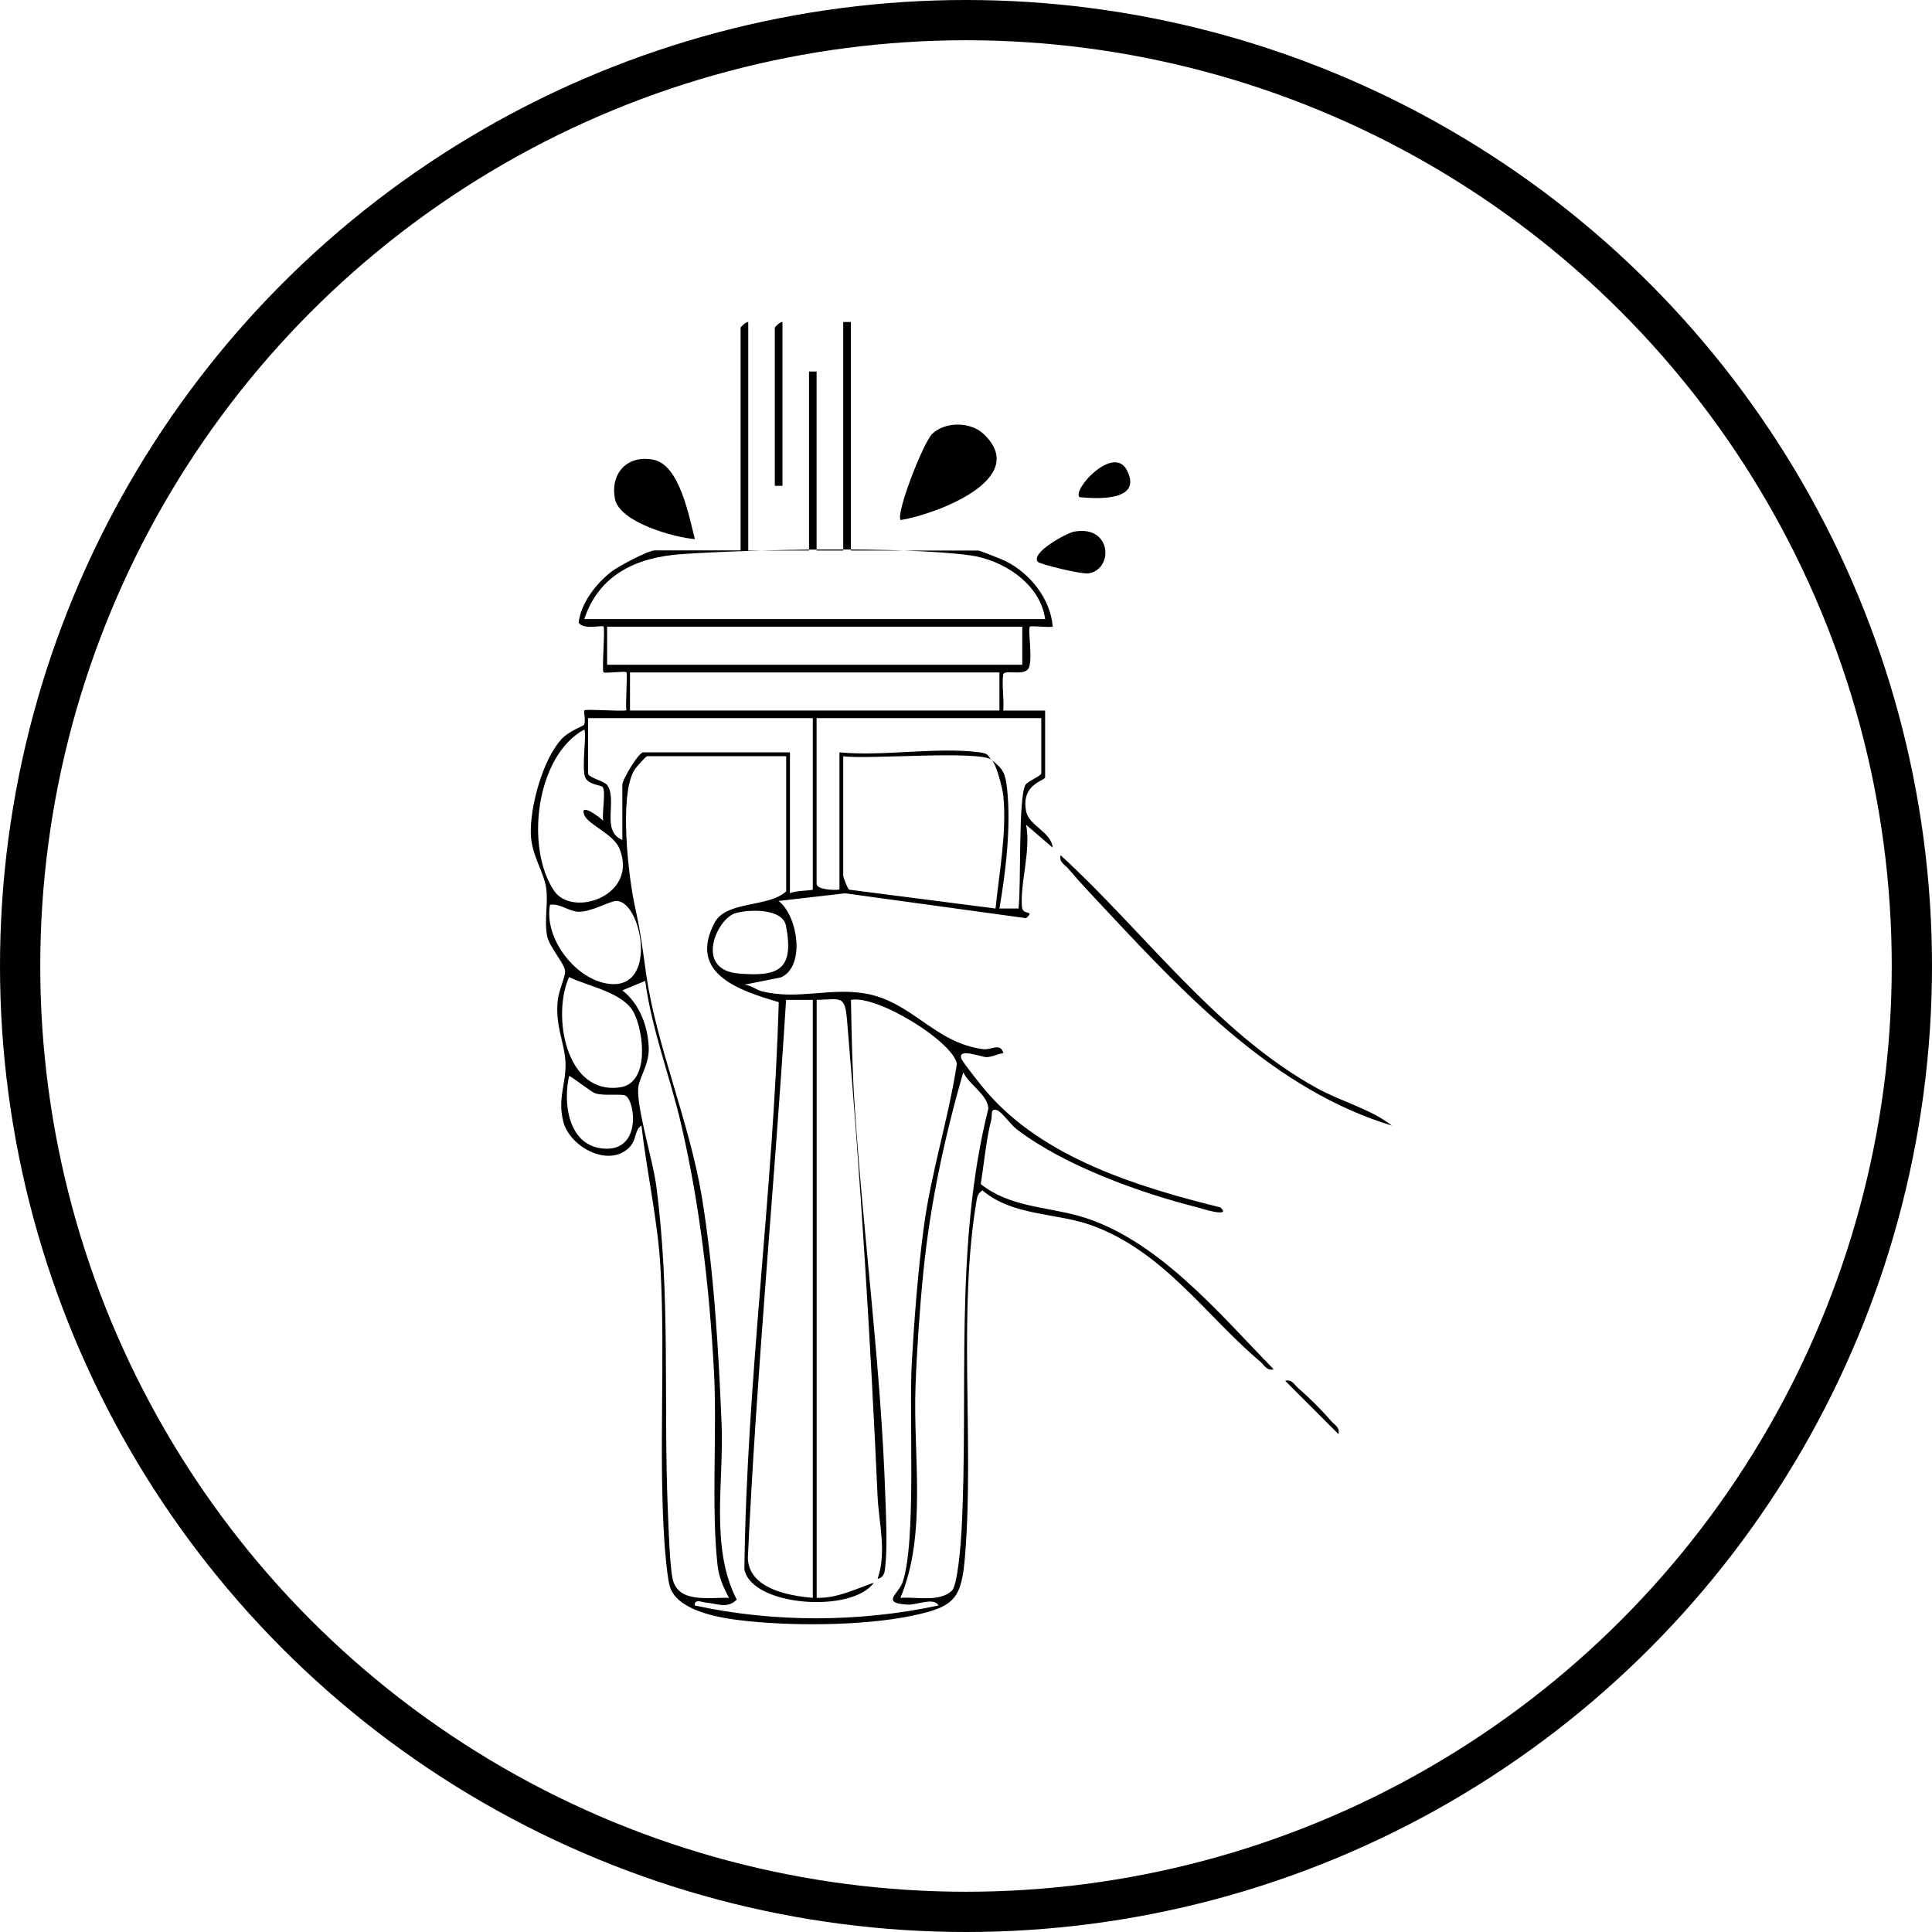 <svg xmlns="http://www.w3.org/2000/svg" fill="none" viewBox="0 0 24 24" height="24" width="24">
<circle stroke-width="0.5" stroke="black" r="11.75" cy="12" cx="12"></circle>
<path fill="black" d="M9.292 6.839H10.05V4.615H10.144V6.839H10.475V4H10.57V6.839H12.155C12.173 6.839 12.45 6.95 12.495 6.972C12.796 7.123 13.052 7.441 13.077 7.785C13.019 7.796 12.809 7.77 12.793 7.785C12.764 7.814 12.837 8.217 12.773 8.309C12.709 8.4 12.472 8.311 12.462 8.38C12.442 8.515 12.477 8.686 12.462 8.827H12.983V9.654C12.983 9.702 12.68 9.734 12.747 10.079C12.782 10.258 13.061 10.336 13.077 10.53L12.747 10.246C12.808 10.57 12.671 10.966 12.695 11.266C12.704 11.38 12.865 11.298 12.747 11.406L10.499 11.097L9.672 11.192C9.914 11.379 10.007 12.009 9.7 12.142L9.247 12.232C9.328 12.238 9.393 12.297 9.471 12.316C9.907 12.421 10.299 12.272 10.726 12.338C11.329 12.432 11.598 12.952 12.212 13.033C12.316 13.047 12.428 12.946 12.464 13.083C12.391 13.091 12.327 13.132 12.252 13.132C12.192 13.132 11.889 13.011 11.944 13.153C11.964 13.204 12.195 13.492 12.251 13.557C12.962 14.386 14.134 14.744 15.161 14.999C15.309 15.136 14.897 15.005 14.877 14.999C14.156 14.817 13.221 14.48 12.631 14.029C12.56 13.975 12.446 13.816 12.392 13.794C12.298 13.754 12.327 13.857 12.315 13.904C12.249 14.165 12.226 14.443 12.183 14.709C12.538 14.992 12.998 14.991 13.4 15.104C14.368 15.376 15.146 16.318 15.822 17.01C15.734 17.031 15.71 16.961 15.657 16.916C14.979 16.345 14.458 15.548 13.565 15.223C13.121 15.062 12.583 15.11 12.204 14.787C12.157 14.82 12.142 14.849 12.133 14.904C11.898 16.277 12.101 17.895 11.99 19.304C11.947 19.852 11.872 19.957 11.337 20.07C10.726 20.199 9.803 20.203 9.181 20.126C8.914 20.093 8.412 20.005 8.321 19.709C8.291 19.612 8.262 19.285 8.254 19.162C8.18 18.056 8.266 16.864 8.205 15.756C8.173 15.162 8.034 14.571 7.969 13.981C7.875 14.042 7.916 14.165 7.805 14.266C7.545 14.502 7.078 14.243 6.998 13.935C6.923 13.648 7.035 13.45 7.025 13.203C7.014 12.95 6.899 12.761 6.927 12.441C6.938 12.305 7.023 12.139 7.02 12.064C7.016 11.972 6.825 11.767 6.797 11.629C6.758 11.435 6.813 11.218 6.784 11.027C6.752 10.822 6.603 10.624 6.594 10.362C6.583 10.021 6.742 9.433 6.977 9.18C7.066 9.083 7.244 9.019 7.253 9.006C7.283 8.958 7.245 8.841 7.26 8.824C7.277 8.805 7.696 8.839 7.781 8.824C7.768 8.745 7.798 8.368 7.781 8.351C7.762 8.332 7.515 8.37 7.497 8.351C7.474 8.33 7.519 7.804 7.497 7.783C7.475 7.762 7.254 7.829 7.188 7.736C7.215 7.494 7.405 7.248 7.596 7.101C7.685 7.033 8.051 6.837 8.136 6.837H9.2V4.071C9.2 4.063 9.264 3.996 9.295 4V6.839H9.292ZM12.983 7.69C12.923 7.253 12.463 6.954 12.048 6.898C11.212 6.786 9.338 6.823 8.462 6.884C7.911 6.923 7.442 7.135 7.258 7.691H12.983V7.69ZM12.699 7.785H7.542V8.258H12.699V7.785ZM12.415 8.353H7.826V8.826H12.415V8.353ZM10.097 8.921H7.305V9.607C7.305 9.661 7.51 9.701 7.546 9.756C7.671 9.95 7.463 10.323 7.731 10.434V9.748C7.731 9.684 7.932 9.346 7.991 9.346H9.813V11.097C9.862 11.063 10.097 11.064 10.097 11.05V8.921ZM12.32 9.441C12.463 9.555 12.488 9.603 12.51 9.796C12.561 10.258 12.495 10.829 12.415 11.286H12.652C12.687 11.031 12.646 9.876 12.742 9.745C12.774 9.702 12.935 9.638 12.935 9.607V8.921H10.144V10.979C10.144 11.051 10.36 11.062 10.428 11.05V9.346C10.969 9.398 11.631 9.278 12.158 9.344C12.304 9.362 12.263 9.396 12.32 9.441C12.176 9.316 10.763 9.438 10.475 9.394V10.884C10.475 10.897 10.531 11.047 10.551 11.052L12.367 11.286C12.413 10.833 12.507 10.345 12.464 9.889C12.455 9.794 12.375 9.489 12.32 9.441H12.32ZM7.488 9.779C7.468 9.748 7.301 9.754 7.266 9.646C7.226 9.525 7.29 9.105 7.258 9.062C6.656 9.389 6.521 10.533 6.885 11.068C7.114 11.402 7.934 11.127 7.695 10.541C7.621 10.36 7.309 10.246 7.259 10.126C7.189 9.958 7.459 10.155 7.494 10.197C7.475 10.099 7.528 9.843 7.488 9.779V9.779ZM9.766 9.394H8.039C8.023 9.394 7.902 9.53 7.88 9.566C7.69 9.883 7.804 10.873 7.885 11.25C7.96 11.593 7.978 11.752 8.027 12.102C8.152 12.98 8.565 13.939 8.718 14.865C8.869 15.784 8.926 16.767 8.964 17.694C8.993 18.412 8.82 19.227 9.152 19.871C9.036 19.99 8.902 19.918 8.782 19.91C8.73 19.907 8.622 19.853 8.631 19.944C9.616 20.158 10.674 20.154 11.659 19.944C11.601 19.837 11.395 19.94 11.271 19.933C10.94 19.914 11.158 19.802 11.21 19.661C11.386 19.175 11.29 17.578 11.326 16.938C11.358 16.381 11.402 15.796 11.476 15.243C11.568 14.555 11.783 13.898 11.887 13.213C11.833 12.938 10.902 12.358 10.571 12.421C10.579 12.869 10.588 13.323 10.619 13.769C10.726 15.373 10.945 16.986 10.998 18.594C11.007 18.841 11.024 19.214 10.998 19.449C10.991 19.52 10.989 19.595 10.902 19.613C11.017 19.275 10.918 18.925 10.902 18.595C10.813 16.628 10.69 14.643 10.523 12.682C10.496 12.359 10.454 12.413 10.145 12.421V19.849C10.402 19.855 10.621 19.741 10.855 19.661C10.584 20.044 9.335 19.956 9.247 19.494C9.275 17.137 9.607 14.801 9.674 12.449C9.183 12.305 8.542 12.095 8.877 11.462C9.023 11.186 9.545 11.277 9.766 11.073V9.394H9.766ZM6.832 11.239C6.754 11.663 7.161 12.182 7.577 12.223C8.182 12.282 7.966 11.197 7.661 11.192C7.572 11.191 7.348 11.331 7.185 11.326C7.065 11.322 6.96 11.221 6.832 11.239ZM9.137 11.343C8.905 11.411 8.622 12.044 9.172 12.093C9.677 12.137 9.867 12.043 9.764 11.501C9.723 11.283 9.309 11.294 9.137 11.344V11.343ZM7.069 12.138C6.856 12.607 7.024 13.606 7.703 13.507C8.069 13.454 8.001 12.836 7.876 12.584C7.751 12.331 7.317 12.256 7.069 12.138H7.069ZM8.015 12.185L7.731 12.303C7.946 12.468 8.052 12.757 8.059 13.02C8.064 13.233 7.932 13.395 7.927 13.53C7.917 13.794 8.109 14.41 8.151 14.722C8.334 16.1 8.239 17.415 8.297 18.787C8.306 19.001 8.319 19.396 8.35 19.586C8.403 19.923 8.794 19.842 9.056 19.849C8.987 19.721 8.931 19.595 8.914 19.447C8.833 18.72 8.91 17.788 8.869 17.032C8.813 16.002 8.696 14.987 8.465 13.982C8.327 13.382 8.098 12.8 8.015 12.185V12.185ZM10.097 12.421H9.765C9.621 14.733 9.397 17.04 9.29 19.356C9.303 19.732 9.785 19.822 10.097 19.849V12.421ZM11.185 19.849C11.38 19.834 11.677 19.907 11.826 19.758C11.896 19.688 11.936 19.174 11.944 19.024C12.037 17.272 11.847 15.491 12.278 13.769C12.267 13.597 12.046 13.481 11.966 13.321C11.732 14.13 11.554 14.964 11.47 15.805C11.425 16.248 11.389 16.777 11.373 17.222C11.341 18.084 11.519 19.056 11.185 19.849H11.185ZM7.772 13.611C7.729 13.584 7.514 13.617 7.398 13.583C7.34 13.566 7.08 13.352 7.069 13.368C6.994 13.702 7.057 14.216 7.476 14.266C7.971 14.324 7.895 13.688 7.772 13.611H7.772Z"></path>
<path fill="black" d="M12.214 5.387C12.825 5.955 11.591 6.398 11.188 6.46C11.123 6.39 11.466 5.5 11.582 5.388C11.742 5.236 12.053 5.238 12.214 5.387V5.387Z"></path>
<path fill="black" d="M8.632 6.697C8.371 6.677 7.696 6.487 7.64 6.199C7.575 5.873 7.803 5.642 8.125 5.713C8.446 5.783 8.562 6.429 8.632 6.697Z"></path>
<path fill="black" d="M17.291 13.983C15.853 13.546 14.765 12.401 13.766 11.334C13.611 11.169 13.412 10.959 13.27 10.79C13.225 10.737 13.155 10.713 13.175 10.624C14.211 11.571 15.112 12.832 16.36 13.518C16.668 13.687 17.027 13.776 17.291 13.983Z"></path>
<path fill="black" d="M12.892 6.98C12.798 6.868 13.247 6.622 13.343 6.604C13.809 6.519 13.837 7.065 13.528 7.122C13.439 7.139 12.917 7.009 12.892 6.979V6.98Z"></path>
<path fill="black" d="M13.41 6.176C13.315 6.083 13.836 5.515 14.001 5.845C14.191 6.224 13.644 6.199 13.41 6.176Z"></path>
<path fill="black" d="M9.72 6.035H9.625V4.071C9.625 4.063 9.689 3.996 9.72 4V6.035Z"></path>
<path fill="black" d="M16.627 17.815L15.965 17.153C16.053 17.132 16.077 17.202 16.13 17.247C16.251 17.349 16.431 17.529 16.533 17.649C16.578 17.703 16.647 17.727 16.627 17.815Z"></path>
</svg>
